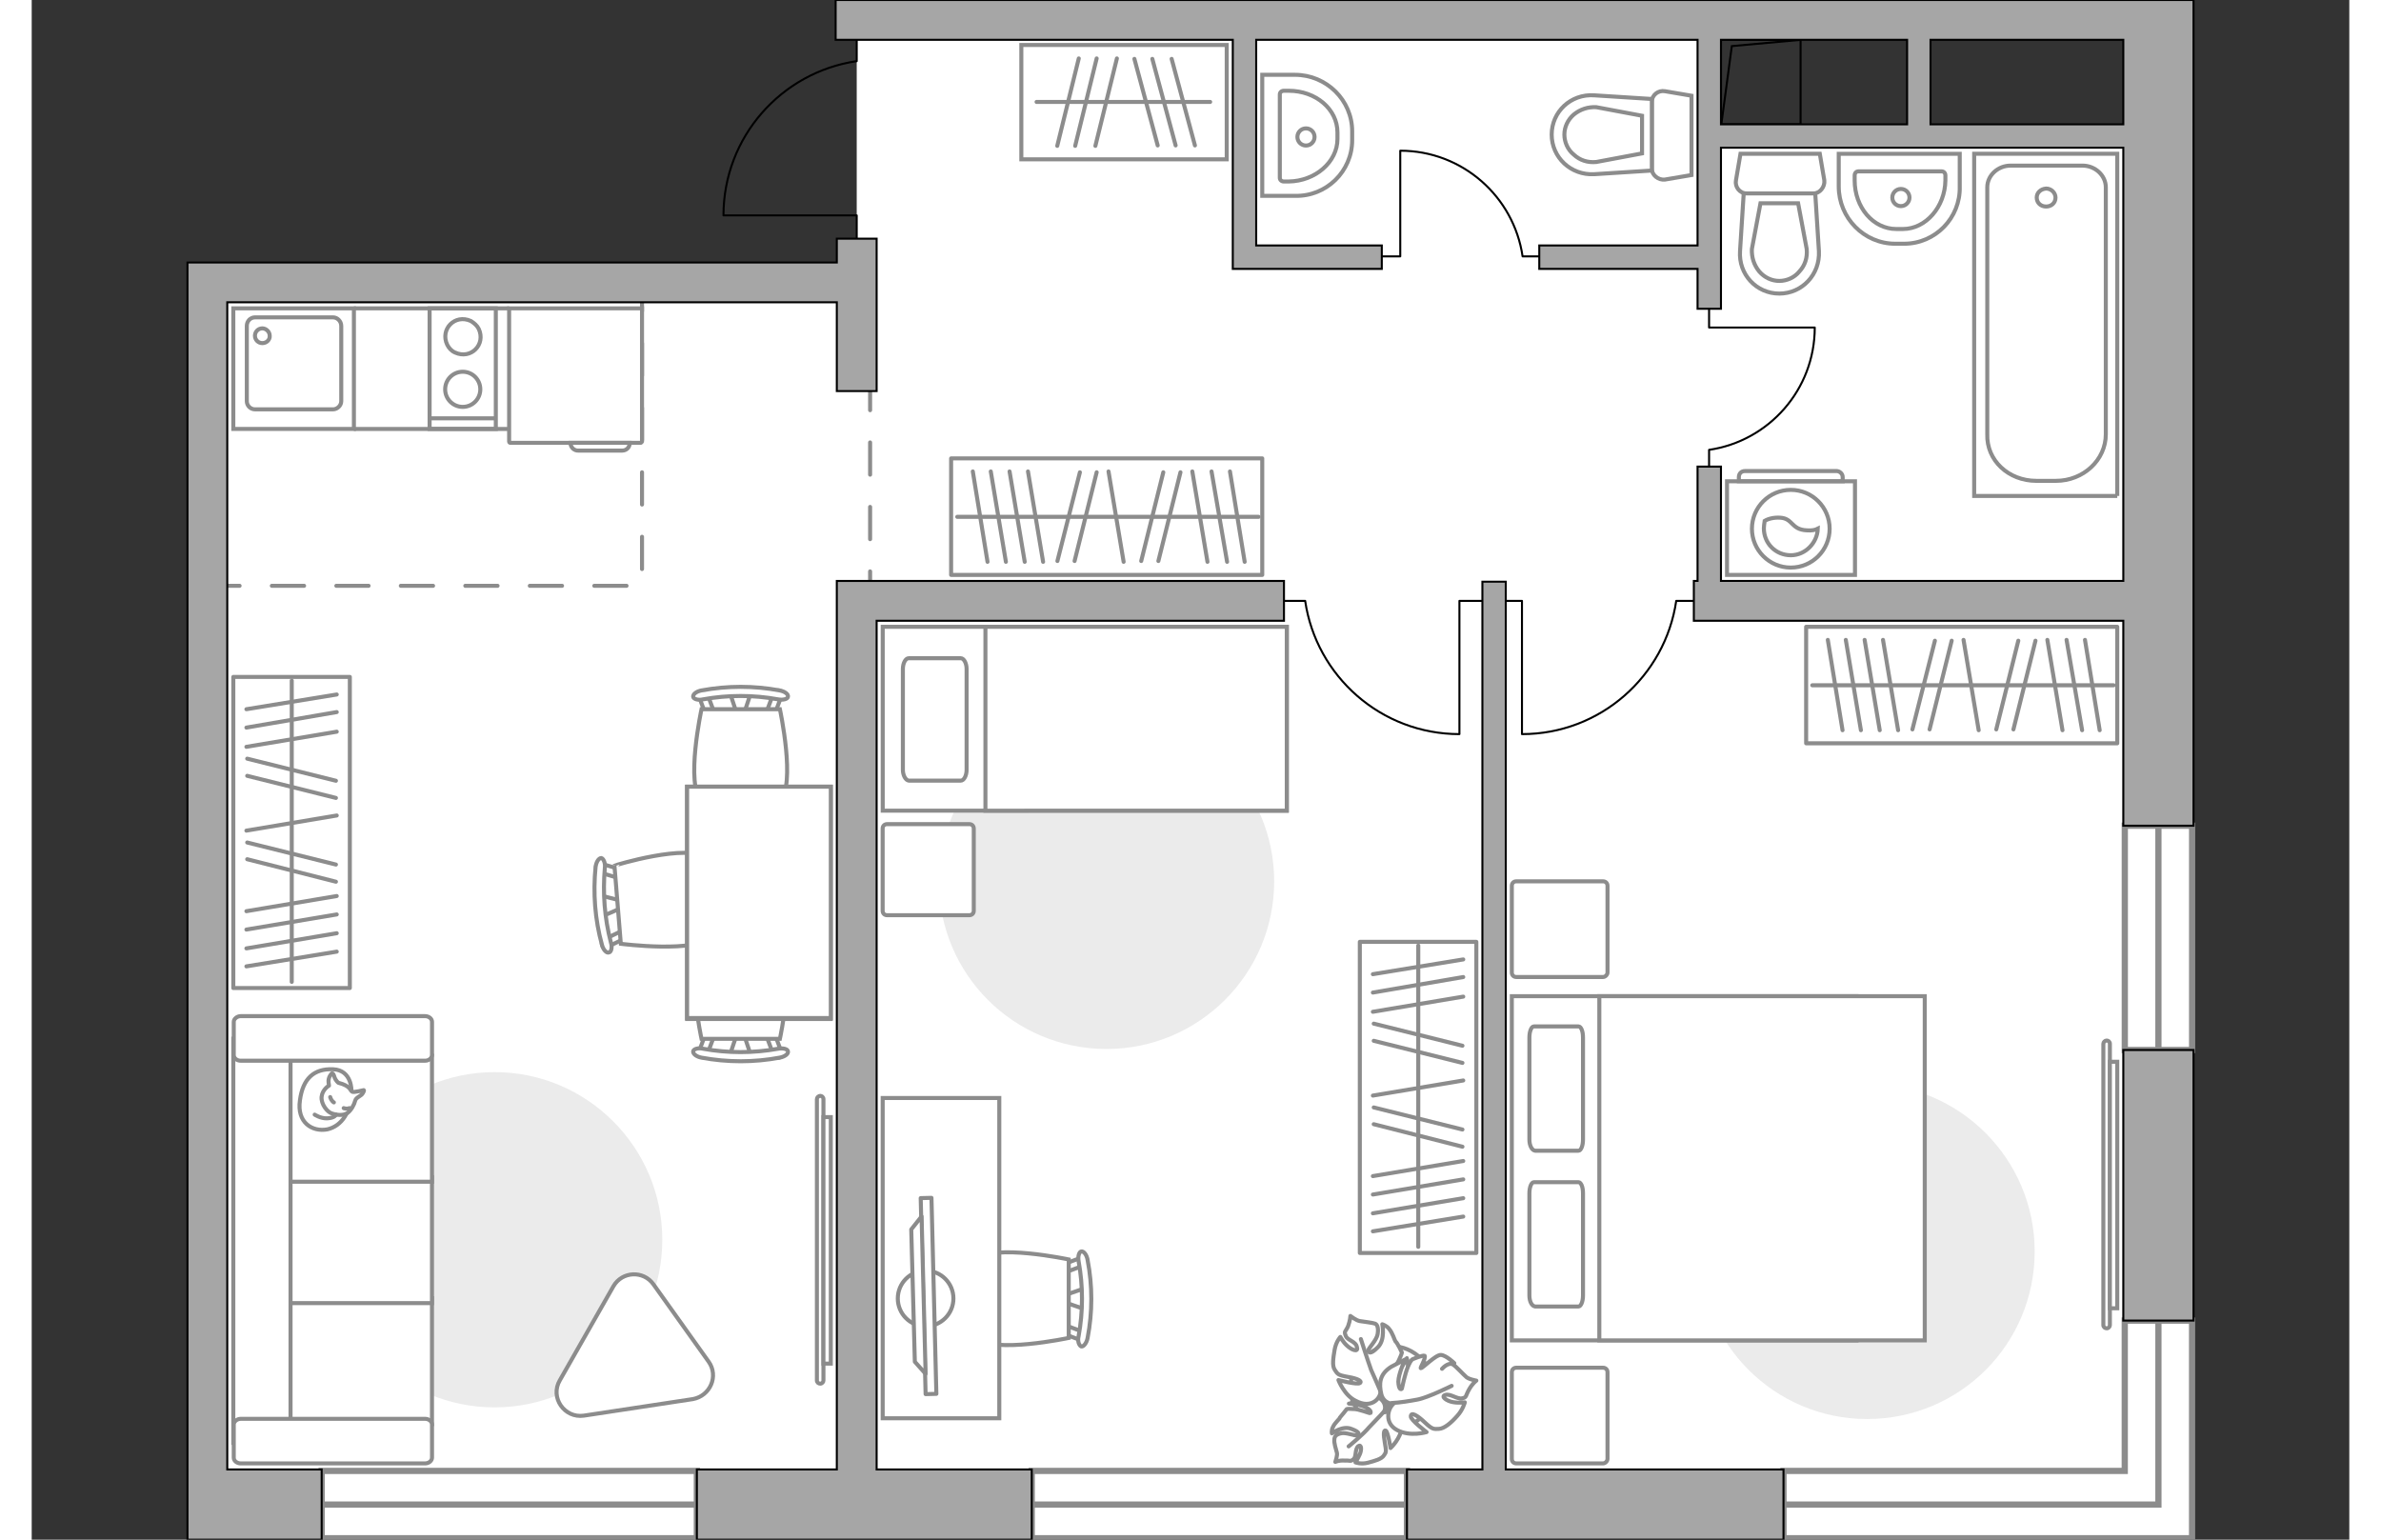<?xml version="1.0" encoding="utf-8"?>
<!-- Generator: Adobe Illustrator 23.1.0, SVG Export Plug-In . SVG Version: 6.00 Build 0)  -->
<svg version="1.1" id="Слой_1" xmlns="http://www.w3.org/2000/svg" xmlns:xlink="http://www.w3.org/1999/xlink" x="0px" y="0px"
	 viewBox="0 0 575 382" style="enable-background:new 0 0 575 382;" xml:space="preserve" width="883" height="571">
<rect x="0" y="0" width="575" height="382" fill="#333333" stroke="none"/>
<style type="text/css">
	.st0{fill:#FFFFFF;}
	.st1{fill:#FFFFFF;stroke:#8C8C8C;stroke-width:1.547;stroke-linecap:round;stroke-miterlimit:10;}
	.st2{fill:none;stroke:#8C8C8C;stroke-width:1.547;stroke-linecap:round;stroke-miterlimit:10;}
	.st3{fill:none;stroke:#000000;stroke-width:0.5;stroke-miterlimit:10;}
	.st4{fill:none;stroke:#000000;stroke-width:0.5;stroke-linecap:round;stroke-linejoin:round;stroke-miterlimit:10;}
	.st5{fill:none;stroke:#8C8C8C;stroke-linecap:round;stroke-linejoin:round;stroke-miterlimit:10;stroke-dasharray:8;}
	.st6{fill:#A6A6A6;stroke:#000000;stroke-width:0.5;stroke-miterlimit:10;}
	.st7{fill:none;stroke:#8C8C8C;stroke-miterlimit:10;}
	.st8{fill:#FFFFFF;stroke:#8C8C8C;stroke-miterlimit:10;}
	.st9{fill:#EBEBEB;}
	.st10{fill:#FFFFFF;stroke:#8C8C8C;stroke-linecap:round;stroke-linejoin:round;stroke-miterlimit:10;}
	.st11{fill:none;stroke:#8C8C8C;stroke-linecap:round;stroke-linejoin:round;stroke-miterlimit:10;}
	.st12{fill:#FFFFFF;fill-opacity:0.1;stroke:#8C8C8C;stroke-miterlimit:10;}
	.st13{fill:#FFFFFF;stroke:#8B8B8B;stroke-linecap:round;stroke-linejoin:round;stroke-miterlimit:10;}
	.st14{fill:#FFFFFF;stroke:#8B8B8B;stroke-width:1;stroke-linecap:round;stroke-linejoin:round;stroke-miterlimit:10.001;}
	.st15{fill:none;stroke:#8C8C8C;stroke-width:4.314;stroke-linecap:round;stroke-linejoin:round;stroke-miterlimit:10;}
</style>
<g id="bg_1_">
	<polygon class="st0" points="204.69,3.1 204.69,70.07 43.58,70.07 43.58,373.29 527.64,373.29 527.64,33.55 416,33.55 416,3.1 	"/>
</g>
<g id="windows_1_">
	<g>
		<g>
			<rect x="248.11" y="364.94" class="st1" width="93.09" height="16.7"/>
			<line class="st2" x1="248.11" y1="373.29" x2="341.2" y2="373.29"/>
		</g>
		<g>
			<rect x="71.94" y="364.94" class="st1" width="93.09" height="16.7"/>
			<line class="st2" x1="71.94" y1="373.29" x2="165.03" y2="373.29"/>
		</g>
		<g>
			<polygon class="st1" points="519.29,327.65 519.29,364.94 434.62,364.94 434.62,381.64 527.71,381.64 535.99,381.64 
				535.99,327.65 			"/>
			<polyline class="st2" points="434.62,373.29 527.64,373.29 527.64,327.65 			"/>
		</g>
		<g>
			<rect x="519.3" y="204.86" class="st1" width="16.7" height="55.65"/>
			<line class="st2" x1="527.64" y1="260.51" x2="527.64" y2="204.86"/>
		</g>
	</g>
</g>
<g id="plan_1_">
	<g>
		<rect x="419.11" y="9.88" class="st3" width="19.75" height="20.97"/>
		<polyline class="st3" points="419.2,30.85 421.8,11.44 438.95,9.88 		"/>
	</g>
	<path class="st4" d="M204.69,9.91v5.26c-18.7,2.74-33.06,18.84-33.06,38.27h33.06v5.77"/>
	<path class="st4" d="M310.69,149.08h5.26c2.74,18.7,18.84,33.06,38.27,33.06v-33.06h5.77"/>
	<path class="st4" d="M413.27,149.08h-5.26c-2.74,18.7-18.84,33.06-38.27,33.06v-33.06h-5.77"/>
	<path class="st4" d="M416.16,115.78v-4.17c14.83-2.17,26.22-14.94,26.22-30.35h-26.22v-4.58"/>
	<path class="st4" d="M374.06,63.61h-4.17c-2.17-14.83-14.94-26.22-30.35-26.22v26.22h-4.58"/>
	<line class="st5" x1="208.01" y1="93.77" x2="208.01" y2="149.07"/>
	<polyline class="st5" points="43.58,145.34 151.42,145.34 151.42,70.07 	"/>
	<g>
		<rect x="518.93" y="260.51" class="st6" width="17.42" height="67.13"/>
		<path class="st6" d="M199.46,0v9.88h98.53v56.83h36.97V60.9H303.8V9.88h109.5V60.9h-39.27v5.81h39.27v9.9h5.81V36.65h99.82v107.48
			h-99.82v-28.36h-5.81v28.36h-0.92v9.88h106.55v50.85h17.42V0H199.46z M419.11,9.88h46.18v20.97h-46.18V9.88z M471.1,30.85V9.88
			h47.83v20.97C518.93,30.85,471.1,30.85,471.1,30.85z"/>
		<polygon class="st6" points="199.75,364.58 165.03,364.58 165.03,382 248.11,382 248.11,364.58 209.63,364.58 209.63,154.01 
			310.69,154.01 310.69,144.14 199.75,144.14 		"/>
		<polygon class="st6" points="48.52,75 199.75,75 199.75,97.03 209.63,97.03 209.63,59.22 199.75,59.22 199.75,65.13 38.65,65.13 
			38.65,382 71.94,382 71.94,364.58 48.52,364.58 		"/>
		<polygon class="st6" points="365.72,144.32 359.92,144.32 359.92,364.58 341.2,364.58 341.2,382 434.62,382 434.62,364.58 
			365.72,364.58 		"/>
	</g>
	<g>
		<polyline class="st7" points="517.43,123.05 517.43,38.15 481.93,38.15 481.93,123.05 517.43,123.05 		"/>
		<path class="st7" d="M497.35,119.3h4.87c6.8,0,12.37-5.17,12.37-11.56V46.47c0-2.94-2.64-5.38-5.78-5.38h-17.85
			c-3.14,0-5.78,2.43-5.78,5.38v61.26C484.97,114.23,490.45,119.3,497.35,119.3z"/>
		<path class="st7" d="M497.45,49.01c0,1.32,1.01,2.23,2.33,2.23s2.33-0.91,2.33-2.23c0-1.12-1.01-2.23-2.33-2.23
			C498.46,46.88,497.45,47.79,497.45,49.01z"/>
	</g>
	<g>
		<g>
			<rect x="98.72" y="76.5" class="st7" width="16.43" height="29.92"/>
		</g>
		<line class="st7" x1="115.25" y1="103.79" x2="98.72" y2="103.79"/>
		<circle class="st7" cx="106.94" cy="96.59" r="4.36"/>
		<path class="st7" d="M108.97,79.65c-3.96-1.83-7.71,2.03-5.88,5.88c0.41,0.81,1.01,1.52,1.93,1.93c3.96,1.83,7.71-2.03,5.88-5.88
			C110.49,80.76,109.78,80.16,108.97,79.65z"/>
	</g>
	<g>
		<g>
			<rect x="50.02" y="76.5" class="st7" width="29.92" height="29.92"/>
		</g>
		<path class="st7" d="M74.77,78.74H55.4c-1.12,0-2.03,0.91-2.03,2.13v18.66c0,1.12,0.91,2.03,2.03,2.03h19.37
			c1.01,0,2.03-0.91,2.03-2.03V80.87C76.8,79.65,75.78,78.74,74.77,78.74z"/>
		<path class="st7" d="M57.22,85.13c-1.01,0-1.83-0.81-1.83-1.83c0-1.01,0.81-1.83,1.83-1.83c0.91,0,1.83,0.81,1.83,1.83
			C59.15,84.21,58.34,85.13,57.22,85.13z"/>
	</g>
	<g>
		<path id="Vector_134_2_" class="st8" d="M464.56,60.47h-2.23c-7.71,0-14-6.39-14-14.2v-8.11h30.02v8.11
			C478.56,54.08,472.27,60.47,464.56,60.47z"/>
		<path id="Vector_133_2_" class="st8" d="M464.25,56.82h-1.62c-5.78,0-10.35-5.38-10.35-12.07v-1.22c0-0.61,0.41-1.01,0.91-1.01
			h20.69c0.51,0,0.91,0.41,0.91,1.01v1.22C474.7,51.34,469.93,56.82,464.25,56.82z"/>
		<circle class="st8" cx="463.75" cy="49.01" r="2.13"/>
	</g>
	<g>
		<path id="wc_2_" class="st8" d="M440.48,61.79"/>
		<g id="Group_26_2_">
			<path id="Vector_130_2_" class="st8" d="M442.1,47.99h-16.63c-1.72,0-2.94-1.62-2.64-3.25l1.12-6.59h19.68l1.12,6.59
				C444.94,46.37,443.62,47.99,442.1,47.99z"/>
			<path id="Vector_131_2_" class="st8" d="M433.58,72.84c-5.68,0-10.14-4.77-9.74-10.55l0.91-14.3h17.75l0.91,14.3
				C443.72,68.08,439.26,72.84,433.58,72.84z"/>
			<path id="Vector_132_2_" class="st8" d="M428.91,50.43l-2.13,11.36c-0.1,2.03,0.51,3.96,1.83,5.58c1.32,1.52,3.14,2.33,4.97,2.33
				s3.75-0.81,4.97-2.33c1.42-1.52,2.03-3.45,1.83-5.58l-2.13-11.36H428.91z"/>
		</g>
	</g>
	<g>
		<path id="Vector_134_1_" class="st8" d="M313.41,48.59h-8.11V18.56h8.11c7.81,0,14.2,6.29,14.2,14v2.23
			C327.61,42.5,321.22,48.79,313.41,48.59z"/>
		<path id="Vector_133_1_" class="st8" d="M311.89,45.03h-1.22c-0.61,0-1.01-0.41-1.01-0.91V23.43c0-0.51,0.41-0.91,1.01-0.91h1.22
			c6.69,0,12.07,4.56,12.07,10.35v1.62C323.96,40.17,318.48,44.93,311.89,45.03z"/>
		<circle class="st8" cx="316.15" cy="33.98" r="2.13"/>
	</g>
	<g>
		<path id="wc_1_" class="st8" d="M388.17,40.28"/>
		<g id="Group_26_1_">
			<path id="Vector_130_1_" class="st8" d="M401.96,41.91V25.27c0-1.72,1.62-2.94,3.25-2.64l6.59,1.12v19.68l-6.59,1.12
				C403.59,44.75,401.96,43.43,401.96,41.91z"/>
			<path id="Vector_131_1_" class="st8" d="M377.11,33.39c0-5.68,4.77-10.14,10.55-9.74l14.3,0.91v17.75l-14.3,0.91
				C381.88,43.53,377.11,39.07,377.11,33.39z"/>
			<path id="Vector_132_1_" class="st8" d="M399.53,28.72l-11.36-2.13c-2.03-0.1-3.96,0.51-5.58,1.83
				c-1.52,1.32-2.33,3.14-2.33,4.97c0,1.83,0.81,3.75,2.33,4.97c1.52,1.42,3.45,2.03,5.58,1.83l11.36-2.13V28.72z"/>
		</g>
	</g>
</g>
<g id="furniture">
	<path id="Vector_2_" class="st9" d="M455.35,352.07c-22.92,0-41.59-18.66-41.59-41.59s18.66-41.59,41.59-41.59
		c22.92,0,41.59,18.66,41.59,41.59C496.94,333.5,478.37,352.07,455.35,352.07z"/>
	<g>
		<path class="st8" d="M515.6,328.75c0,0.41-0.3,0.81-0.81,0.81c-0.41,0-0.81-0.3-0.81-0.81v-69.78c0-0.41,0.41-0.81,0.81-0.81
			c0.41,0,0.81,0.3,0.81,0.81V328.75z"/>
		<rect x="515.6" y="263.43" class="st8" width="1.83" height="61.16"/>
	</g>
	<g>
		<path class="st8" d="M196.43,342.48c0,0.41-0.3,0.81-0.81,0.81c-0.41,0-0.81-0.3-0.81-0.81V272.7c0-0.41,0.41-0.81,0.81-0.81
			s0.81,0.3,0.81,0.81V342.48z"/>
		<rect x="196.43" y="277.16" class="st8" width="1.83" height="61.16"/>
	</g>
	<path id="Vector_4_" class="st9" d="M225.08,218.67c0-22.92,18.66-41.59,41.59-41.59s41.59,18.66,41.59,41.59
		s-18.66,41.59-41.59,41.59C243.65,260.25,225.08,241.69,225.08,218.67z"/>
	<path id="Vector_1_" class="st9" d="M73.27,307.59c0-22.92,18.66-41.59,41.59-41.59s41.59,18.66,41.59,41.59
		s-18.66,41.59-41.59,41.59C91.83,349.18,73.27,330.62,73.27,307.59z"/>
	<g>
		<path id="Vector_8_2_" class="st8" d="M151.11,109.87h-32.36c-0.1,0-0.3-0.1-0.3-0.3V76.5h32.97v33.07
			C151.32,109.77,151.11,109.87,151.11,109.87z"/>
		<path id="Vector_9_2_" class="st8" d="M133.67,109.87h14.71c0,1.12-0.81,1.93-1.93,1.93H135.8
			C134.58,111.9,133.67,110.99,133.67,109.87z"/>
	</g>
	<path id="Vector_5_1_" class="st10" d="M389.84,363.08h-21.5c-0.61,0-1.12-0.41-1.12-1.12v-21.5c0-0.61,0.41-1.12,1.12-1.12h21.5
		c0.61,0,1.12,0.41,1.12,1.12v21.5C390.96,362.47,390.45,363.08,389.84,363.08z"/>
	<path id="Vector_5_2_" class="st10" d="M389.84,242.4h-21.5c-0.61,0-1.12-0.41-1.12-1.12v-21.5c0-0.61,0.41-1.12,1.12-1.12h21.5
		c0.61,0,1.12,0.41,1.12,1.12v21.5C390.96,241.79,390.45,242.4,389.84,242.4z"/>
	<g>
		<rect x="440.24" y="155.51" class="st10" width="77.19" height="28.91"/>
		<line class="st11" x1="450.08" y1="158.76" x2="453.83" y2="181.17"/>
		<line class="st11" x1="445.62" y1="158.76" x2="449.27" y2="181.17"/>
		<line class="st11" x1="479.29" y1="158.76" x2="483.05" y2="181.17"/>
		<line class="st11" x1="454.75" y1="158.76" x2="458.5" y2="181.17"/>
		<line class="st11" x1="459.31" y1="158.76" x2="463.06" y2="181.17"/>
		<line class="st11" x1="500.09" y1="158.76" x2="503.84" y2="181.17"/>
		<line class="st11" x1="504.85" y1="158.76" x2="508.71" y2="181.17"/>
		<line class="st11" x1="509.42" y1="158.76" x2="513.07" y2="181.17"/>
		<line class="st11" x1="492.88" y1="158.96" x2="487.41" y2="180.97"/>
		<line class="st11" x1="497.14" y1="158.96" x2="491.67" y2="180.97"/>
		<line class="st11" x1="472.19" y1="158.96" x2="466.61" y2="180.97"/>
		<line class="st11" x1="476.35" y1="158.96" x2="470.87" y2="180.97"/>
		<line class="st11" x1="441.76" y1="170.02" x2="516.52" y2="170.02"/>
	</g>
	<g>
		<rect x="228.11" y="113.73" class="st10" width="77.19" height="28.91"/>
		<line class="st11" x1="237.95" y1="116.97" x2="241.7" y2="139.39"/>
		<line class="st11" x1="233.49" y1="116.97" x2="237.14" y2="139.39"/>
		<line class="st11" x1="267.16" y1="116.97" x2="270.91" y2="139.39"/>
		<line class="st11" x1="242.61" y1="116.97" x2="246.37" y2="139.39"/>
		<line class="st11" x1="247.18" y1="116.97" x2="250.93" y2="139.39"/>
		<line class="st11" x1="287.95" y1="116.97" x2="291.71" y2="139.39"/>
		<line class="st11" x1="292.72" y1="116.97" x2="296.58" y2="139.39"/>
		<line class="st11" x1="297.29" y1="116.97" x2="300.94" y2="139.39"/>
		<line class="st11" x1="280.75" y1="117.18" x2="275.27" y2="139.19"/>
		<line class="st11" x1="285.01" y1="117.18" x2="279.53" y2="139.19"/>
		<line class="st11" x1="260.06" y1="117.18" x2="254.48" y2="139.19"/>
		<line class="st11" x1="264.22" y1="117.18" x2="258.74" y2="139.19"/>
		<line class="st11" x1="229.63" y1="128.23" x2="304.39" y2="128.23"/>
	</g>
	<g>
		<rect x="50.02" y="167.95" class="st10" width="28.91" height="77.19"/>
		<line class="st11" x1="53.27" y1="235.3" x2="75.68" y2="231.54"/>
		<line class="st11" x1="53.27" y1="239.76" x2="75.68" y2="236.11"/>
		<line class="st11" x1="53.27" y1="206.08" x2="75.68" y2="202.33"/>
		<line class="st11" x1="53.27" y1="230.63" x2="75.68" y2="226.88"/>
		<line class="st11" x1="53.27" y1="226.07" x2="75.68" y2="222.31"/>
		<line class="st11" x1="53.27" y1="185.29" x2="75.68" y2="181.54"/>
		<line class="st11" x1="53.27" y1="180.52" x2="75.68" y2="176.67"/>
		<line class="st11" x1="53.27" y1="175.96" x2="75.68" y2="172.31"/>
		<line class="st11" x1="53.47" y1="192.49" x2="75.48" y2="197.97"/>
		<line class="st11" x1="53.47" y1="188.23" x2="75.48" y2="193.71"/>
		<line class="st11" x1="53.47" y1="213.18" x2="75.48" y2="218.76"/>
		<line class="st11" x1="53.47" y1="209.03" x2="75.48" y2="214.5"/>
		<line class="st11" x1="64.52" y1="243.61" x2="64.52" y2="168.86"/>
	</g>
	<g>
		<rect x="329.51" y="233.68" class="st10" width="28.91" height="77.19"/>
		<line class="st11" x1="332.75" y1="301.03" x2="355.17" y2="297.28"/>
		<line class="st11" x1="332.75" y1="305.5" x2="355.17" y2="301.84"/>
		<line class="st11" x1="332.75" y1="271.82" x2="355.17" y2="268.07"/>
		<line class="st11" x1="332.75" y1="296.37" x2="355.17" y2="292.61"/>
		<line class="st11" x1="332.75" y1="291.8" x2="355.17" y2="288.05"/>
		<line class="st11" x1="332.75" y1="251.03" x2="355.17" y2="247.27"/>
		<line class="st11" x1="332.75" y1="246.26" x2="355.17" y2="242.41"/>
		<line class="st11" x1="332.75" y1="241.7" x2="355.17" y2="238.04"/>
		<line class="st11" x1="332.96" y1="258.23" x2="354.97" y2="263.71"/>
		<line class="st11" x1="332.96" y1="253.97" x2="354.97" y2="259.45"/>
		<line class="st11" x1="332.96" y1="278.92" x2="354.97" y2="284.5"/>
		<line class="st11" x1="332.96" y1="274.76" x2="354.97" y2="280.24"/>
		<line class="st11" x1="344.01" y1="309.35" x2="344.01" y2="234.6"/>
	</g>
	<g>
		<g>
			<path class="st8" d="M420.61,119.41h31.75v23.23h-31.75V119.41z"/>
			<path class="st12" d="M425.07,116.87h22.72c0.71,0,1.52,0.61,1.52,1.52v1.01h-25.76v-1.01
				C423.55,117.48,424.16,116.87,425.07,116.87z"/>
		</g>
		<g>
			<circle class="st8" cx="436.43" cy="131.18" r="9.64"/>
			<path class="st8" d="M433.8,128.44c3.25,0.2,2.64,2.94,6.59,3.14c1.32,0.1,2.13-0.1,2.74-0.41c-0.1,3.45-3.04,6.59-6.69,6.59
				c-3.75,0-6.69-2.94-6.69-6.69c0-0.51,0.1-1.12,0.2-1.83C430.75,128.74,432.17,128.34,433.8,128.44z"/>
		</g>
	</g>
	<g>
		<path id="Vector_60_2_" class="st8" d="M345.94,349.99c3.3-4.76,1.86-11.04-2.77-14.19c-4.76-3.3-10.9-1.84-14.19,2.77
			c-3.3,4.76-1.84,10.9,2.77,14.19C336.69,355.95,343.06,354.82,345.94,349.99z"/>
		<path class="st10" d="M339.93,354c-0.2,2.9-2.8,5.27-2.8,5.27s-0.64-4.1-1.19-4.33c-0.55-0.23-0.6,0.94-0.22,3.07
			s0.35,2.28-0.22,3.07c-0.58,0.93-2.29,1.38-3.99,1.83c-1.7,0.45-3.08-0.08-3.08-0.08s0.59-0.93,1.08-2.03
			c0.48-1.09,0.44-2.58-0.4-1.99c-0.86,0.74-0.43,2.57-1.13,3.19c-0.86,0.74-0.79,0.3-2.13,0.38c-1.61-0.12-2.42,0.33-2.42,0.33
			s0.58-1.67,0.39-2.29c-0.18-0.63-0.76-2.49-0.63-3.21c0-0.89,0.54-1.38,1.76-1.62s3.4,0.73,3.89,0.51
			c0.47-0.21,0.86-0.74-1.36-1.56c-2.2-0.96-4.9,1.08-4.9,1.08s-0.16-0.78,0.27-1.58c0.48-1.1,1.66-1.93,1.73-2.36
			c0.17-0.13,1.68-2.07,1.68-2.07s0.17-0.13,1.63-0.02c1.34-0.06,4.08,1.14,4.25,1.02c0.02-0.14,0.4-0.52-0.95-1.34
			c-1.32-0.81-4.39-1.03-4.39-1.03s0.15,0.03,2.64-1.61c2.49-1.65,4.23-0.61,5.61,0.8c1.36,1.56,0.38,3.01,0.38,3.01
			C336.94,349.95,339.63,350.7,339.93,354z"/>
		<path class="st11" d="M337.6,346.09c-0.4,1.54-1.12,3.19-2.18,4.2c-0.75,0.92-2.68,2.79-3.6,3.82c-1.49,1.81-5.08,4.74-5.08,4.74"
			/>
		<path class="st10" d="M328.49,347.55c-2.87-1.37-4.29-5.15-4.29-5.15s4.66,1.23,5.32,0.75c0.68-0.48-0.54-1.13-2.98-1.54
			c-2.58-0.45-2.53-0.73-3.24-1.74c-0.72-1.01-0.37-3.01-0.04-5.02c0.35-2,1.42-3.15,1.42-3.15s0.66,1.29,1.69,2.2
			c1.15,1.07,2.81,1.65,2.43,0.41c-0.18-1.51-2.36-1.73-2.76-2.83c-0.52-1.27-0.14-0.92,0.55-2.42c0.55-1.53,0.58-2.56,0.58-2.56
			s1.44,1.12,2.29,1.26s3.32,0.43,3.87,0.66c0.56,0.25,0.84,1.18,0.59,2.62s-2.21,3.46-2.29,3.89c-0.09,0.57,0.36,1.38,2.33-0.65
			c1.95-1.89,1.12-5.72,1.12-5.72s1.12,0.34,1.72,1.18c0.86,1.02,1.31,2.71,1.55,3.06c0.52,0.39,1.6,2.78,1.6,2.78
			s-0.07,0.43-0.77,1.94c-0.73,1.65-3.2,4.04-3.22,4.18c0,0,0.63,0.69,1.99-0.4c1.68-1.21,3.24-4.33,3.24-4.33s0.12,0.17,0.45,3.46
			c0.33,3.3-1.39,4.76-3.59,5.57c-2.35,0.78-3.39-0.87-3.39-0.87C334.65,347.05,332.29,349.6,328.49,347.55z"/>
		<path class="st11" d="M338.16,349.71c-1.45-0.98-2.65-2.65-3.41-4.26c-0.52-1.27-1.8-4.14-2.44-5.57
			c-0.9-2.51-2.54-7.65-2.54-7.65"/>
		<g>
			<path class="st10" d="M352.95,338.21c0,0-2.02-1.97-3.33-2.04s-4.55,3.36-4.98,3.28c-0.31,0.09,1.3-2.44,0.96-3.08
				c-0.4-0.22-2.94,0.83-2.94,0.83s-0.46,0.07-1.2,1.86c-0.75,1.77-1.49,5.34-1.52,5.48c-0.19,0.27-0.79,0.3-0.88-1.77
				c0.03-1.91,1.66-5.46,1.66-5.46s-0.18,0.12-3.4,1.78c-2.97,1.87-3.08,4.19-2.48,6.81c0.61,2.45,2.98,2.42,2.98,2.42
				c-1.39,1.24-2.29,4.77,0.96,6.5s7.29,0.49,7.29,0.49s-4.05-3.04-3.91-3.9c0.05-1.16,1.54-0.32,3.44,1.47
				c1.91,1.79,2.21,1.7,3.55,1.63s3.06-1.54,4.52-3.21c1.42-1.53,1.89-3.37,1.89-3.37s-1.36,0.22-2.94-0.05
				c-1.57-0.27-3.14-1.42-1.9-1.79c1.25-0.38,2.92,1.09,4.14,0.85c1.21-0.23,0.84-0.58,1.68-2.07c0.87-1.62,1.88-2.33,1.88-2.33
				s-2.16-0.37-2.64-1.04c-0.65-0.55-2.38-2.47-3.05-2.88c-0.65-0.55-1.76-0.15-2.83,0.99"/>
			<path class="st11" d="M337.41,348.1c2.08-0.09,4.67-0.54,6.34-0.85c2.58-0.45,8.54-3.41,8.54-3.41"/>
		</g>
	</g>
	<path class="st10" d="M167.95,337.84l-13.7-19.2c-2.48-3.48-7.74-3.25-9.91,0.46l-13.32,23.38c-2.48,4.26,1.16,9.44,5.96,8.75
		l27.02-4.1C168.34,346.36,170.5,341.4,167.95,337.84z"/>
	<g>
		<rect x="245.53" y="11.16" class="st8" width="50.96" height="28.37"/>
		<line class="st11" x1="279.36" y1="36.08" x2="273.58" y2="14.61"/>
		<line class="st11" x1="283.81" y1="36.08" x2="278.03" y2="14.61"/>
		<line class="st11" x1="288.6" y1="36.08" x2="282.82" y2="14.61"/>
		<line class="st11" x1="254.44" y1="36.19" x2="259.78" y2="14.5"/>
		<line class="st11" x1="263.9" y1="36.19" x2="269.24" y2="14.5"/>
		<line class="st11" x1="258.89" y1="36.19" x2="264.22" y2="14.5"/>
		<line class="st11" x1="249.31" y1="25.29" x2="292.38" y2="25.29"/>
	</g>
	<g>
		<g>
			<path id="Vector_2_00000052805921654426387560000014839662911292881084_" class="st8" d="M211.14,155.51v45.62h100.25v-45.62
				H211.14z"/>
			<path id="Vector_3_00000167389443032334080910000012824224844707408270_" class="st8" d="M246.74,201.14h-10.12v-5.46v-40.17
				h74.77v45.62h-64.65V201.14z"/>
			<path id="Vector_4_00000016759086333737232310000011806847870038369716_" class="st8" d="M217.59,193.68h12.91
				c0.78,0,1.45-1.22,1.45-2.67v-25.03c0-1.44-0.67-2.67-1.45-2.67h-12.91c-0.78,0-1.45,1.22-1.45,2.67v25.03
				C216.14,192.35,216.81,193.57,217.59,193.68z"/>
		</g>
		<path id="Vector_5_00000045611195436537862870000014630457954056340900_" class="st8" d="M233.73,225.96v-20.37
			c0-0.67-0.45-1.12-1.12-1.12h-20.37c-0.67,0-1.12,0.45-1.12,1.12v20.36c0,0.67,0.45,1.12,1.12,1.12h20.37
			C233.28,227.06,233.73,226.62,233.73,225.96z"/>
	</g>
	<g>
		<g id="Group_2_00000109739118017007884640000011236973924667430789_">
			<g id="Group_3_00000082352568649343365820000004853222706074569879_">
				<path id="Vector_10_00000066476077226063764280000011571105102146401719_" class="st8" d="M261.3,319.61l-5.46,1.89v1.45
					l5.46,1.89V319.61z"/>
			</g>
			<g id="Group_4_00000136397451668648866300000007397839848409936827_">
				<path id="Vector_11_00000065051011073078827290000017285711705384258187_" class="st8" d="M256.07,314.71
					c0.11,0.67,0.45,0.89,0.89,0.78l4.45-1.67c0.33,0,0.56-0.67,0.45-1.23c-0.11-0.67-0.45-0.89-0.89-0.78l-4.45,1.67
					c-0.33,0.11-0.56,0.56-0.56,1C255.96,314.6,255.96,314.71,256.07,314.71z"/>
			</g>
			<g id="Group_5_00000004507932533720463680000001059253133942274210_">
				<path id="Vector_12_00000121990105765624511800000011580697219815591556_" class="st8" d="M256.41,331.07l4.45,1.67
					c0.45,0.11,0.78-0.22,0.89-0.78c0.22-0.56,0-1.23-0.45-1.34l-4.45-1.67c-0.45-0.11-0.78,0.22-0.89,0.78c0,0.11,0,0.11,0,0.22
					C255.96,330.4,256.19,330.85,256.41,331.07z"/>
			</g>
			<path id="Vector_13_00000149347487553445351620000014581501969490920606_" class="st8" d="M257.29,331.95v-19.47
				c0,0-18.81-4.01-22.81,0c-3.45,3.45-3.45,16.03,0,19.47C238.49,335.96,257.29,331.95,257.29,331.95z"/>
			<path id="Vector_14_00000032630436440148542900000012920595624139071884_" class="st8" d="M260.41,334.07
				c0.56,0.11,1.34-0.89,1.56-2.11c1.23-6.34,1.23-13.02,0-19.36c-0.22-1.34-1-2.22-1.56-2.11c-0.56,0.11-0.89,1.23-0.67,2.44
				c1.12,6.12,1.12,12.47,0,18.58C259.41,332.73,259.86,333.85,260.41,334.07z"/>
		</g>
		<path id="Vector_36_00000087397975407013790700000008044547297275152271_" class="st8" d="M240.06,272.42h-28.93v15.25v64.21
			h28.93V272.42L240.06,272.42z"/>
		<g>
			<circle class="st13" cx="221.78" cy="322.16" r="6.9"/>
			<g>
				
					<rect x="221.26" y="297.01" transform="matrix(1 -0.025 0.025 1 -8.121 5.78)" class="st14" width="2.67" height="48.63"/>
				<polygon class="st13" points="220.78,301.8 221.78,340.86 219.11,337.86 218.22,305.03 				"/>
			</g>
		</g>
	</g>
	<g>
		<path id="Vector_98_2_" class="st8" d="M452.73,247.16v85.4h-85.51v-85.4H452.73L452.73,247.16z"/>
		<path id="Vector_99_2_" class="st8" d="M469.67,332.56v-85.4h-80.74v75.26v10.14h10.85L469.67,332.56L469.67,332.56z"/>
		<path id="Vector_100_2_" class="st11" d="M371.58,282.76V257.4c0-1.52,0.51-2.74,1.12-2.74h11.06c0.61,0,1.12,1.12,1.12,2.74
			v25.36c0,1.52-0.51,2.74-1.12,2.74h-10.75C372.19,285.4,371.58,284.18,371.58,282.76z"/>
		<path id="Vector_101_2_" class="st11" d="M371.58,321.41v-25.36c0-1.52,0.51-2.74,1.12-2.74h11.06c0.61,0,1.12,1.12,1.12,2.74
			v25.36c0,1.52-0.51,2.74-1.12,2.74h-10.75C372.19,324.04,371.58,322.93,371.58,321.41z"/>
	</g>
	<g id="Режим_изоляции">
		<g>
			<g id="Group_2_7_">
				<g id="Group_3_7_">
					<path id="Vector_10_7_" class="st8" d="M173.24,261.71l1.82-5.48h1.5l1.82,5.48H173.24z"/>
				</g>
				<g id="Group_4_7_">
					<path id="Vector_11_7_" class="st8" d="M183.57,256.39c0.48,0,0.95,0.24,0.95,0.63l1.66,4.45c0.16,0.4-0.16,0.79-0.79,0.95
						c-0.63,0.08-1.19-0.16-1.27-0.48l-1.66-4.45c-0.16-0.4,0.16-0.79,0.79-0.95C183.41,256.39,183.49,256.39,183.57,256.39z"/>
				</g>
				<g id="Group_5_7_">
					<path id="Vector_12_7_" class="st8" d="M168.16,256.39c0.08,0,0.16,0,0.24,0c0.63,0.08,0.95,0.48,0.79,0.95l-1.66,4.45
						c-0.16,0.4-0.79,0.63-1.35,0.48c-0.63-0.08-0.95-0.48-0.79-0.95l1.66-4.45C167.21,256.71,167.69,256.39,168.16,256.39z"/>
				</g>
				<path id="Vector_13_7_" class="st8" d="M166.18,234.95c3.42-3.42,16.04-3.42,19.45,0c4.05,4.05,0,22.79,0,22.79h-19.45
					C166.18,257.74,162.12,239,166.18,234.95z"/>
				<path id="Vector_14_7_" class="st8" d="M166.58,260.2c6.12,1.11,12.46,1.11,18.58,0c1.27-0.24,2.39,0.08,2.47,0.63
					c0.16,0.63-0.79,1.35-2.07,1.58c-6.36,1.19-12.94,1.19-19.38,0c-1.27-0.24-2.15-0.95-2.07-1.58
					C164.19,260.28,165.38,259.89,166.58,260.2z"/>
			</g>
			<g id="Group_2_6_">
				<g id="Group_3_6_">
					<path id="Vector_10_6_" class="st8" d="M178.4,171.99l-1.82,5.48h-1.5l-1.82-5.48H178.4z"/>
				</g>
				<g id="Group_4_6_">
					<path id="Vector_11_6_" class="st8" d="M183.25,177.17c-0.63-0.16-0.95-0.55-0.79-0.95l1.66-4.45
						c0.08-0.32,0.64-0.56,1.27-0.48c0.63,0.16,0.95,0.55,0.79,0.95l-1.66,4.45c0,0.39-0.47,0.63-0.95,0.63
						C183.49,177.32,183.41,177.32,183.25,177.17z"/>
				</g>
				<g id="Group_5_6_">
					<path id="Vector_12_6_" class="st8" d="M167.05,176.84l-1.66-4.45c-0.16-0.47,0.16-0.87,0.79-0.95
						c0.56-0.15,1.19,0.08,1.35,0.48l1.66,4.45c0.16,0.47-0.16,0.87-0.79,0.95c-0.08,0-0.16,0-0.24,0
						C167.69,177.32,167.21,177,167.05,176.84z"/>
				</g>
				<path id="Vector_13_6_" class="st8" d="M166.18,175.96h19.45c0,0,4.05,18.74,0,22.79c-3.41,3.42-16.03,3.42-19.45,0
					C162.12,194.7,166.18,175.96,166.18,175.96z"/>
				<path id="Vector_14_6_" class="st8" d="M164.11,172.88c-0.08-0.63,0.79-1.34,2.07-1.58c6.44-1.19,13.02-1.19,19.38,0
					c1.27,0.23,2.23,0.95,2.07,1.58c-0.08,0.55-1.19,0.87-2.47,0.63c-6.12-1.11-12.46-1.11-18.58,0
					C165.38,173.82,164.19,173.43,164.11,172.88z"/>
			</g>
			<g id="Group_2_2_">
				<g id="Group_3_2_">
					<path id="Vector_10_2_" class="st8" d="M141.16,222.17l5.55,1.43l0.16,1.43l-5.32,2.31L141.16,222.17z"/>
				</g>
				<g id="Group_4_2_">
					<path id="Vector_11_2_" class="st8" d="M147.28,232.02c0.08,0.48-0.16,0.95-0.55,1.03l-4.29,2.07
						c-0.4,0.24-0.79-0.08-0.95-0.71c-0.16-0.55,0.08-1.19,0.4-1.27l4.29-2.07c0.4-0.16,0.79,0.08,0.95,0.71
						C147.28,231.86,147.28,231.94,147.28,232.02z"/>
				</g>
				<g id="Group_5_2_">
					<path id="Vector_12_2_" class="st8" d="M146.02,216.61c0,0.08,0,0.16,0,0.24c-0.08,0.63-0.4,0.95-0.87,0.87l-4.52-1.35
						c-0.48-0.16-0.71-0.71-0.63-1.35s0.4-0.95,0.87-0.87l4.52,1.35C145.69,215.74,146.02,216.14,146.02,216.61z"/>
				</g>
				<path id="Vector_13_2_" class="st8" d="M167.29,212.88c3.73,3.18,4.76,15.72,1.58,19.38c-3.65,4.37-22.71,1.9-22.71,1.9
					l-1.58-19.38C144.58,214.7,162.93,209.15,167.29,212.88z"/>
				<path id="Vector_14_2_" class="st8" d="M142.2,215.34c-0.55,6.2-0.08,12.46,1.5,18.5c0.4,1.19,0.08,2.39-0.48,2.47
					c-0.55,0.24-1.43-0.63-1.74-1.9c-1.74-6.28-2.23-12.86-1.58-19.3c0.16-1.27,0.79-2.23,1.43-2.23
					C141.88,213.04,142.36,214.15,142.2,215.34z"/>
			</g>
			<g>
				<path id="Vector_35_2_" class="st8" d="M198.25,252.82H162.6v-57.64h28.82h6.83L198.25,252.82L198.25,252.82z"/>
				<path class="st8" d="M162.61,252.58h35.65v-57.4h-35.65L162.61,252.58L162.61,252.58z"/>
			</g>
		</g>
		<line class="st7" x1="79.94" y1="106.43" x2="118.45" y2="106.43"/>
		<line class="st7" x1="79.94" y1="76.5" x2="118.45" y2="76.5"/>
	</g>
	<g>
		<path id="Vector_54_2_" class="st8" d="M50.12,353.34V322.1h49.19v31.24H50.12z"/>
		<path id="Vector_55_2_" class="st8" d="M50.12,323.31v-31.24h49.19v31.24H50.12z"/>
		<path id="Vector_56_2_" class="st8" d="M50.12,293.19v-31.24h49.19v31.24H50.12z"/>
		<path id="Vector_57_2_" class="st8" d="M64.22,354.96l-14.2,2.94V257.69h14.2V354.96z"/>
		<path id="Vector_58_2_" class="st8" d="M51.85,352.02H97.6c0.91,0,1.72,0.61,1.72,1.42v8.22c0,0.71-0.71,1.42-1.72,1.42H51.85
			c-0.91,0-1.72-0.61-1.72-1.42v-8.22C50.12,352.73,50.93,352.02,51.85,352.02z"/>
		<path id="Vector_59_2_" class="st8" d="M51.85,252.11H97.6c0.91,0,1.72,0.61,1.72,1.42v8.22c0,0.71-0.71,1.42-1.72,1.42H51.85
			c-0.91,0-1.72-0.61-1.72-1.42v-8.22C50.12,252.82,50.93,252.11,51.85,252.11z"/>
		<g>
			<path class="st10" d="M79.33,270.67c0,0,0.2-5.17-4.56-5.38c-4.77-0.2-7.51,2.33-8.22,7.71c-0.81,5.48,3.04,7.91,6.8,7.2
				C76.9,279.39,79.33,275.84,79.33,270.67z"/>
			<path class="st10" d="M76.09,268.64c0,0-0.71-0.51-1.01-1.52c-0.3-1.01-0.61-0.81-0.61-0.81s-1.01,0.91-0.81,2.33
				c0.1,0.71,0.1,0.71,0.1,0.71s-1.62,0.91-1.83,2.74c-0.2,1.83,1.42,3.85,2.54,4.16c1.12,0.41,2.84,0.61,3.85-0.1
				c0.91-0.61,1.72-2.13,1.93-3.04c0.2-0.91,1.52-1.12,1.93-1.93c0.41-0.71,0.2-0.71,0.2-0.71s-2.43,0.61-2.84,0.41
				C78.93,270.57,79.23,269.45,76.09,268.64z"/>
			<path class="st10" d="M74.97,273.51c0,0-0.61-0.3-0.91-1.32"/>
			<path class="st10" d="M77.41,274.93c0,0,0.71,0.3,1.42,0"/>
			<path class="st11" d="M75.48,276.55c0,0-0.2,0.81-2.13,0.91c-1.62,0.1-3.14-0.91-3.14-0.91"/>
		</g>
	</g>
</g>
<g id="points">
	<path id="h1_2_" class="st11" d="M322.53,93.77"/>
	<path id="k1_1_" class="st11" d="M94.19,124.05"/>
	<path id="s2_1_" class="st6" d="M352.29,22.52"/>
	<path id="s1_2_" class="st6" d="M461.62,93.19"/>
	<path id="r3_1_" class="st11" d="M287.5,289.93"/>
	<path id="r2_1_" class="st11" d="M456.62,214.13"/>
	<path id="r1_1_" class="st15" d="M115.25,188.19"/>
</g>
</svg>
